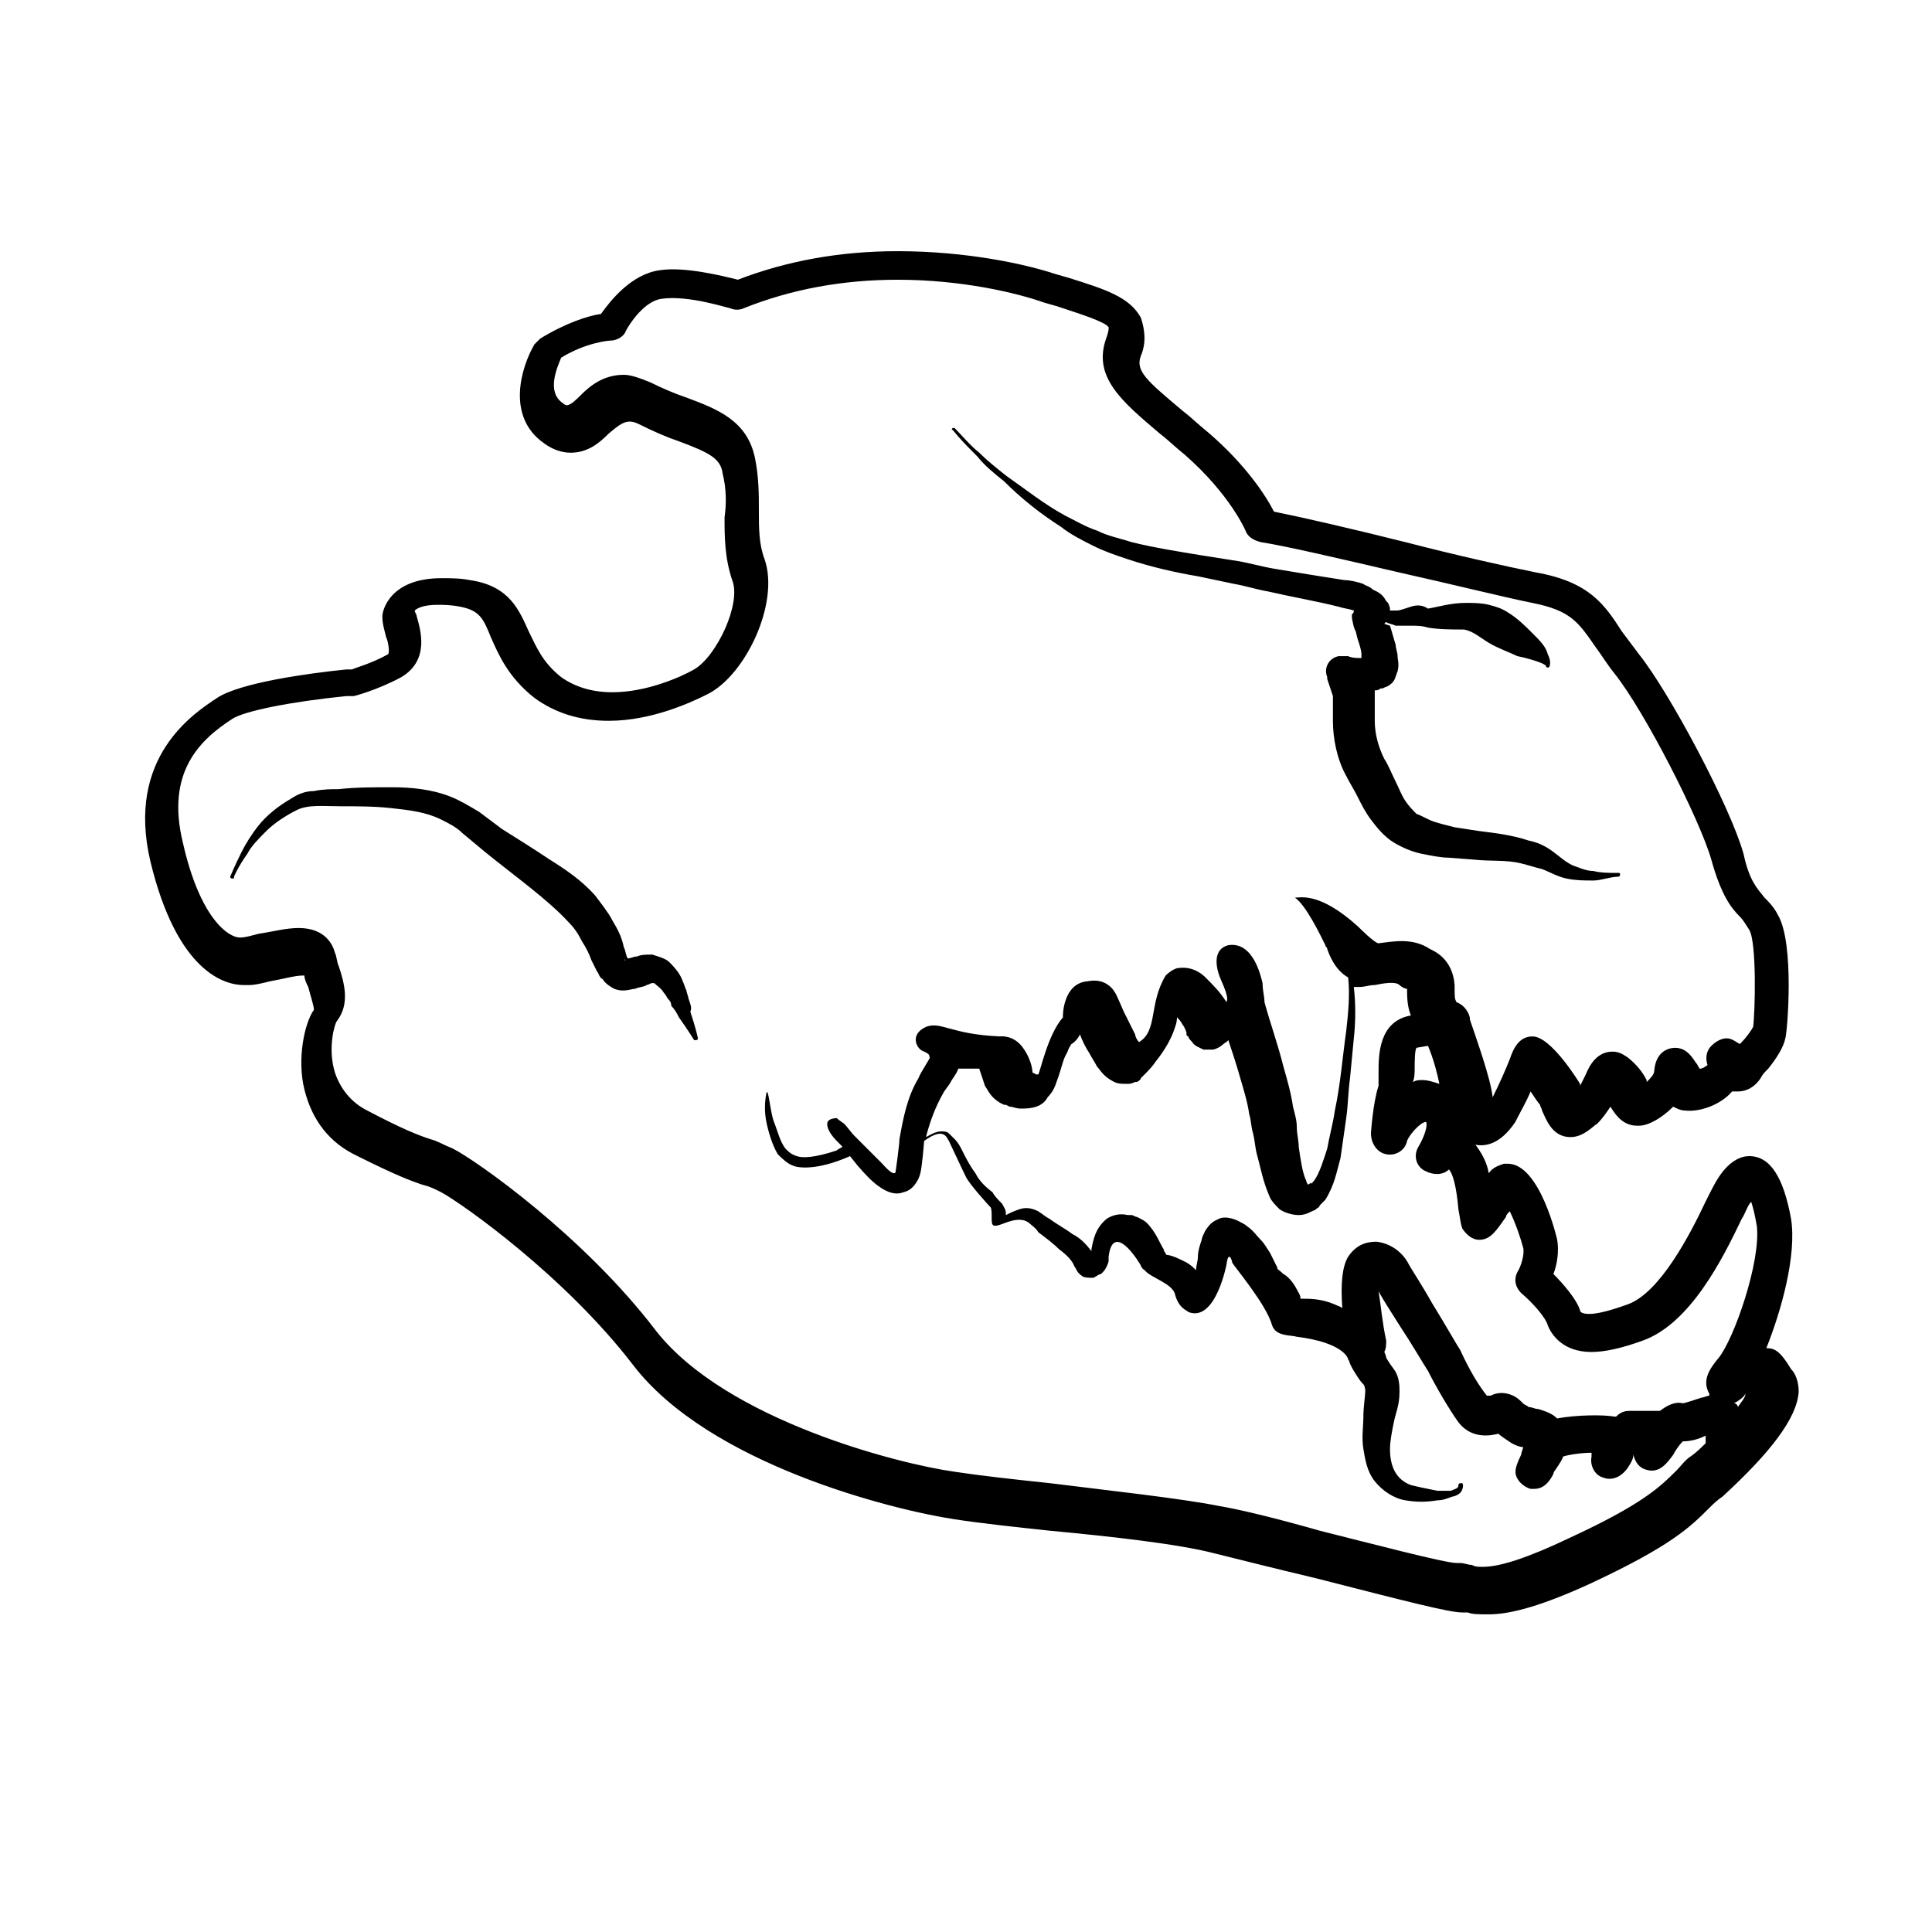 <?xml version="1.0" encoding="UTF-8"?>
<!-- Uploaded to: ICON Repo, www.svgrepo.com, Generator: ICON Repo Mixer Tools -->
<svg fill="#000000" width="800px" height="800px" version="1.1" viewBox="144 144 512 512" xmlns="http://www.w3.org/2000/svg">
 <path d="m612.1 501.27c4.031-10.078 8.062-24.688 6.551-34.258-2.016-11.086-5.543-16.629-11.086-16.629-2.016 0-5.039 1.008-8.062 5.543-1.008 1.512-2.016 3.527-3.527 6.551-4.031 8.566-12.09 24.184-20.656 27.207-5.543 2.016-8.566 2.519-10.078 2.519-2.016 0-2.519-0.504-2.519-1.008-1.008-3.023-4.535-7.055-7.055-9.574 1.008-2.519 1.512-6.047 1.008-9.07 0 0-4.535-20.152-13.098-20.152h-1.008c-1.512 0.504-3.023 1.008-4.031 2.519-0.504-3.023-2.016-5.543-3.527-7.559 2.519 0.504 6.551 0 10.578-6.047 1.512-3.023 3.023-5.543 4.031-8.062 1.008 1.512 2.016 3.023 2.519 3.527 0 0.504 0.504 1.008 0.504 1.512 1.008 2.016 2.519 7.055 7.559 7.055 3.527 0 6.047-3.023 7.055-3.527 1.512-1.512 2.519-3.023 3.527-4.535 1.512 2.519 3.527 5.039 7.055 5.039h0.504c2.519 0 6.047-2.016 9.07-5.039 1.008 0.504 2.016 1.008 3.023 1.008 4.031 0.504 9.574-1.512 12.594-5.039h1.512c1.512 0 4.031-0.504 6.047-3.527 0.504-1.008 1.008-1.512 2.016-2.519 2.016-2.519 4.031-5.543 4.535-8.062 0.504-1.512 2.519-25.191-2.016-32.746-1.008-2.016-2.519-3.527-3.527-4.535-2.016-2.519-4.031-4.535-5.543-11.586-3.527-12.594-19.648-42.824-27.711-52.898-1.512-2.016-3.023-4.031-4.535-6.047-4.535-7.055-8.566-13.098-22.672-15.617-7.559-1.512-21.16-4.535-34.762-8.062-14.105-3.527-27.207-6.551-34.762-8.062-2.016-4.031-7.559-12.594-17.633-21.16-2.519-2.016-4.535-4.031-6.551-5.543-9.574-8.062-12.594-10.578-11.082-14.609 1.512-3.527 1.008-7.055 0-10.078-3.023-5.543-9.574-7.559-19.145-10.578l-3.527-1.008c-7.559-2.519-23.176-6.047-41.816-6.047-15.113 0-29.223 2.519-42.32 7.559-4.031-1.008-14.105-3.527-20.656-2.519-7.559 1.008-13.098 8.062-15.617 11.586-3.527 0.504-9.574 2.519-16.121 6.551-0.504 0.504-1.008 1.008-1.512 1.512-3.527 6.047-7.559 19.145 2.519 26.199 2.016 1.512 4.535 2.519 7.055 2.519 4.535 0 7.559-2.519 10.078-5.039 3.527-3.023 5.039-4.031 8.062-2.519 4.031 2.016 7.559 3.527 10.578 4.535 8.062 3.023 11.082 4.535 11.586 8.566 1.008 4.031 1.008 8.062 0.504 11.586 0 5.039 0 10.578 2.016 16.625 2.519 6.047-4.031 20.152-10.078 23.68-3.527 2.016-12.594 6.047-21.664 6.047-5.543 0-10.078-1.512-13.602-4.031-5.039-4.031-6.551-8.062-8.566-12.09-2.519-5.543-5.039-12.09-15.617-13.602-2.519-0.504-5.039-0.504-7.559-0.504-13.602 0-15.617 8.566-15.617 10.078 0 2.016 0.504 3.527 1.008 5.543 0.504 1.008 1.008 4.031 0.504 4.535-4.535 2.519-8.566 3.527-9.574 4.031h-1.512c-10.078 1.008-28.215 3.527-34.258 7.559-6.047 4.031-24.184 15.617-17.633 43.328 7.055 29.223 19.648 32.746 24.688 32.746h1.512c1.512 0 3.527-0.504 5.543-1.008 3.023-0.504 6.551-1.512 8.566-1.512h0.504c0 1.008 0.504 2.016 1.008 3.023 0.504 2.016 1.512 5.039 1.512 6.047-2.519 3.527-4.535 13.098-2.519 21.16s6.551 14.105 14.105 17.633c10.078 5.039 14.105 6.551 17.129 7.559 2.016 0.504 3.023 1.008 5.039 2.016 5.543 3.023 32.746 22.168 50.883 45.848 20.152 26.199 68.52 38.289 85.145 40.809 6.551 1.008 15.617 2.016 25.191 3.023 16.121 1.512 34.258 3.527 43.832 6.047 6.047 1.512 16.121 4.031 26.703 6.551 23.68 6.047 35.266 9.07 38.793 9.07h0.504 1.008c1.008 0.504 3.023 0.504 5.543 0.504 6.047 0 14.609-2.519 26.703-8.062 21.664-10.078 26.703-15.113 31.738-20.152 1.008-1.008 2.016-2.016 3.527-3.023 12.594-11.586 19.648-20.656 20.152-27.711 0-3.023-1.008-5.039-2.016-6.047-3.027-5.043-4.539-5.547-6.555-5.547zm-222.68-85.145c-4.535 2.016-2.519 6.047-0.504 6.551 2.016 1.008 1.008 1.008 1.512 1.512 0 0.504-2.519 4.031-3.023 5.543-3.023 5.039-4.031 10.578-5.039 16.121 0 1.512-1.008 8.566-1.008 8.566s0 2.016-3.527-2.016c-1.008-1.008-2.016-2.016-3.023-3.023l-4.535-4.535c-0.504-0.504-2.016-2.519-2.519-3.023 0 0-1.512-1.008-2.016-1.512 0 0-2.519 0-2.519 1.512 0 2.016 2.016 4.031 3.023 5.039l1.008 1.008c-0.504 0.504-1.008 0.504-1.512 1.008-6.047 2.016-9.07 2.016-10.578 1.512-1.512-0.504-2.016-1.008-3.023-2.016-1.512-2.016-2.016-4.535-3.023-7.055s-1.512-9.574-2.016-7.559c-0.504 2.519-0.504 5.039 0 7.559s1.512 6.047 3.023 8.566c1.008 1.008 2.519 2.519 4.031 3.023 1.008 0.504 6.047 1.512 15.113-2.519l2.016 2.519c1.008 1.008 7.055 9.07 12.09 7.055 2.519-0.504 4.031-3.023 4.535-5.039s1.008-8.566 1.008-8.566c5.543-4.031 6.047-0.504 6.551 0 0.504 1.008 3.527 7.559 4.535 9.574 1.008 2.016 6.047 7.559 6.551 8.062 0.504 1.008 0 4.031 0.504 4.535 1.008 1.512 6.047-3.023 9.574-0.504 0.504 0.504 2.016 1.512 2.519 2.519 2.016 1.512 4.031 3.023 5.543 4.535 2.016 1.512 3.527 3.023 4.031 4.535 0.504 0.504 0.504 1.512 2.016 2.519 0.504 0.504 2.016 0.504 3.023 0.504 1.008-0.504 1.512-1.008 2.016-1.008 1.008-1.008 1.008-1.008 1.512-2.016 0 0 0.504-1.008 0.504-1.512v-1.008c1.008-8.566 6.551-1.008 8.062 1.512 0.504 0.504 0.504 1.512 1.512 2.016 1.512 2.016 7.559 3.527 8.062 6.551 1.008 3.527 3.023 4.031 3.527 4.535 6.551 2.519 9.574-10.078 10.078-12.594 0.504-4.031 1.512-1.008 1.512-0.504 0.504 1.008 9.07 11.082 10.578 16.625 1.008 3.023 5.039 2.519 6.551 3.023 12.09 1.512 13.602 5.543 13.602 6.047 0.504 0.504 0 0.504 1.512 3.023 3.023 5.039 2.519 2.519 3.023 5.039 0 1.512-0.504 4.535-0.504 7.055s-0.504 5.543 0 8.566c0.504 3.023 1.008 6.047 3.023 8.566s5.039 4.535 8.062 5.039 5.543 0.504 8.566 0c1.512 0 2.519-0.504 4.031-1.008 0.504 0 1.512-0.504 2.016-1.008 0.504-0.504 1.008-2.016 0.504-2.519h-0.504c-0.504 0-0.504 0.504-0.504 0.504 0 1.008-1.008 1.008-2.016 1.512h-3.527c-2.519-0.504-5.039-1.008-7.055-1.512-4.031-1.512-5.543-5.039-5.543-9.574 0-2.016 0.504-4.535 1.008-7.055 0.504-2.519 1.512-4.535 1.512-8.062 0-1.512 0-4.031-1.512-6.047-1.512-2.016-2.016-3.023-2.016-3.023s0-0.504-0.504-1.512c0.504-1.008 0.504-2.016 0.504-3.023-1.008-4.535-1.512-10.078-2.016-13.098 1.008 2.016 3.023 5.039 5.543 9.07 3.023 4.535 6.551 10.578 7.559 12.09 2.016 4.031 5.543 10.078 8.062 13.602 3.527 4.535 8.566 3.527 10.578 3.023 0.504 0.504 2.016 1.512 3.527 2.519 1.008 0.504 2.016 1.008 3.023 1.008 0 0.504-0.504 1.512-0.504 2.016-1.008 2.016-1.512 3.527-1.512 4.535 0 2.016 2.016 4.031 4.031 4.535h1.008c3.023 0 4.535-3.023 5.039-4.031 0-0.504 0.504-1.008 0.504-1.008 1.008-1.512 2.016-3.023 2.016-3.527 1.512-0.504 5.039-1.008 7.559-1.008v1.008c-0.504 2.519 1.008 5.039 3.023 5.543 1.008 0.504 4.031 1.008 6.551-2.519 1.008-1.512 1.512-2.519 1.512-3.527 0.504 2.016 1.512 3.527 3.527 4.031 3.527 1.008 5.543-2.016 7.055-4.031 0.504-1.008 1.512-2.519 2.519-3.527 2.016 0 4.031-0.504 6.047-1.512v1.008 1.008c-1.008 1.008-2.519 2.519-4.031 3.527-1.512 1.008-2.519 2.519-3.527 3.527-4.535 4.535-9.07 9.07-28.719 18.137-10.578 5.039-18.137 7.559-22.672 7.559-1.512 0-2.016 0-3.023-0.504-1.008 0-2.016-0.504-3.023-0.504h-1.008c-3.023 0-22.168-5.039-36.273-8.566-10.578-3.023-20.656-5.543-26.703-6.551-10.078-2.016-28.719-4.031-44.84-6.047-9.574-1.008-18.641-2.016-25.191-3.023-14.609-2.016-60.457-13.602-79.098-37.281-19.145-25.191-47.863-45.344-53.906-48.367-2.519-1.008-4.031-2.016-6.047-2.519-3.023-1.008-7.055-2.519-16.625-7.559-4.031-2.016-7.055-5.543-8.566-10.078-2.016-6.551 0-13.098 0.504-13.602 3.527-4.535 2.016-10.078 0.504-14.609-0.504-1.008-0.504-2.519-1.008-3.527-0.504-2.016-2.519-6.551-9.574-6.551-3.527 0-7.055 1.008-10.578 1.512-2.016 0.504-3.527 1.008-5.039 1.008-3.023 0-10.578-5.039-15.113-25.191-4.535-18.641 4.535-27.207 13.098-32.746 3.023-2.016 15.113-4.535 30.23-6.047h1.512 0.504s6.047-1.512 12.594-5.039c7.559-4.535 5.039-12.594 4.031-16.121 0-0.504-0.504-1.008-0.504-1.512 0.504-0.504 2.016-1.512 6.047-1.512 1.512 0 3.527 0 6.047 0.504 5.039 1.008 6.047 3.023 8.062 8.062 2.016 4.535 4.535 10.578 11.586 16.121 5.543 4.031 12.09 6.047 19.648 6.047 11.586 0 22.168-5.039 26.199-7.055 10.078-5.039 19.145-24.184 15.113-35.77-1.512-4.031-1.512-8.062-1.512-13.098 0-4.031 0-8.566-1.008-13.602-2.016-10.078-10.078-13.098-18.137-16.121-3.023-1.008-6.551-2.519-9.574-4.031-2.519-1.008-5.039-2.016-7.055-2.016-5.543 0-9.07 3.023-11.586 5.543-1.008 1.008-2.519 2.519-3.527 2.519 0 0-0.504 0-1.008-0.504-4.535-3.023-1.512-9.574-0.504-12.09 6.551-4.031 12.594-4.535 13.098-4.535 1.512 0 3.527-1.008 4.031-2.519 1.008-2.016 5.039-8.062 9.574-8.566 7.055-1.008 17.633 2.519 18.137 2.519 1.008 0.504 2.519 0.504 3.527 0 12.594-5.039 26.199-7.559 40.809-7.559 17.129 0 31.738 3.527 38.793 6.047l3.527 1.008c6.047 2.016 12.594 4.031 13.602 5.543 0 0.504 0 1.008-0.504 2.519-4.031 10.578 4.031 17.129 14.105 25.695 2.016 1.512 4.031 3.527 6.551 5.543 12.09 10.578 16.121 20.152 16.121 20.152 0.504 1.512 2.016 2.519 4.031 3.023 6.551 1.008 21.664 4.535 36.777 8.062 13.602 3.023 27.711 6.551 35.266 8.062 10.078 2.016 12.09 5.039 16.625 11.586 1.512 2.016 3.023 4.535 5.039 7.055 8.062 10.078 22.672 38.793 25.695 49.375 2.519 9.07 5.039 12.594 7.559 15.113 1.008 1.008 1.512 2.016 2.519 3.527 2.016 3.527 1.512 22.168 1.008 25.695-0.504 1.008-2.016 3.023-3.023 4.031l-0.504 0.504c-1.008-0.504-2.016-1.512-3.527-1.512-1.512 0-3.023 1.008-4.031 2.016-1.512 1.512-1.512 3.527-1.008 5.039-0.504 0.504-1.512 1.008-2.016 1.008-0.504-0.504-0.504-1.008-1.008-1.512-1.008-1.512-2.519-4.031-5.543-4.031-0.504 0-5.039 0-5.543 6.047 0 1.008-1.008 2.016-2.016 3.023v-0.504c-1.008-2.016-2.519-4.031-5.039-6.047-1.512-1.008-2.519-1.512-4.031-1.512-4.031 0-6.047 3.527-7.055 6.047-0.504 1.008-1.008 2.016-1.512 3.023v-0.504s-7.559-12.594-12.594-12.594c-3.527 0-5.039 3.023-6.047 6.047-1.008 2.519-2.519 6.047-4.535 10.078-0.504-5.039-4.535-16.121-6.047-20.656v-0.504c-0.504-2.016-2.016-3.527-3.527-4.031-0.504-1.008-0.504-1.008-0.504-4.535-0.504-7.055-5.543-9.07-6.551-9.574-4.535-3.023-9.574-2.016-13.602-1.512-1.008 0-5.039-4.031-5.543-4.535-10.078-9.07-15.113-7.559-16.625-7.559 3.023 2.016 7.055 10.578 8.062 12.594 0 0.504 0.504 0.504 0.504 1.008 0.504 1.512 2.016 5.543 5.543 7.559 0.504 4.535 0 9.574-0.504 14.105-1.008 7.055-1.512 14.105-3.023 21.16-0.504 3.527-1.512 7.055-2.016 10.078-1.008 3.023-2.016 6.551-3.527 8.566l-0.504 0.504c0.504 0-0.504 0.504 0 0-0.504 0-1.008 0.504-1.008 0.504s-0.504-0.504-0.504-1.008c-1.008-2.016-1.512-5.543-2.016-9.07 0-1.512-0.504-3.527-0.504-5.039 0-2.016-0.504-3.527-1.008-5.543-0.504-3.527-1.512-7.055-2.519-10.578-1.512-6.047-3.527-11.586-5.039-17.129 0-1.512-0.504-3.023-0.504-5.039-0.504-2.016-2.519-11.082-9.07-10.078-4.031 1.008-3.527 5.543-2.016 9.07 2.519 5.543 1.512 5.543 1.512 6.047-1.512-2.519-3.527-4.535-5.543-6.551-0.504-0.504-3.023-3.023-7.055-2.519-1.008 0-2.519 1.008-3.527 2.016-4.535 7.559-2.016 14.609-7.055 17.633-0.504-0.504-1.008-1.512-1.008-2.016-1.008-2.016-2.016-4.031-3.023-6.047 0 0-1.512-3.527-2.016-4.535-0.504-1.008-2.519-4.535-7.559-3.527-6.551 0.504-6.551 9.07-6.551 9.07v0.504c-4.031 4.535-6.047 14.609-6.551 15.113h-0.504l-1.008-0.504s0-3.023-2.519-6.551c-2.519-3.527-6.047-3.023-6.047-3.023-13.09-0.52-15.609-4.047-19.641-2.535zm129.48 11.082c0-1.512 0-5.039 0.504-5.543l3.023-0.504c1.512 3.527 2.519 7.559 3.023 10.078-1.512-0.504-3.023-1.008-4.535-1.008-1.008 0-1.512 0-2.519 0.504 0.504-1.008 0.504-2.519 0.504-3.527zm-61.969-18.641m-43.832 20.152v0zm-22.168-5.543c-0.504 0-0.504 0 0 0-0.504 0-0.504 0 0 0zm-26.199 21.16c-0.504 0-0.504 0 0 0zm98.246 40.305v0zm7.555-10.578m18.641 14.609s0.504 0 0 0zm108.82 21.664c0-1.008 0.504-2.016 1.008-2.519-0.504 0.504-1.008 1.512-1.008 2.519zm6.551 6.551c0-0.504-0.504-1.008-1.008-1.008 1.008-0.504 2.519-1.512 3.023-2.519-0.004 1.008-1.008 2.016-2.016 3.527zm-5.039-13.098c-2.519 3.023-4.535 6.047-2.519 9.574v0.504c-0.504 0-1.512 0.504-2.016 0.504-1.512 0.504-4.535 1.512-5.039 1.512-2.016-0.504-4.031 0.504-6.047 2.016h-0.504-7.559c-1.512 0-2.519 0.504-3.527 1.512h-0.504c-2.519-0.504-10.078-0.504-15.113 0.504-1.512-1.512-3.527-2.016-5.039-2.519-1.008 0-1.512-0.504-2.519-0.504-0.504-0.504-1.008-0.504-1.512-1.008-1.008-1.008-2.016-2.016-4.031-2.519s-3.527 0-4.535 0.504h-1.008c-2.016-2.519-4.535-6.551-7.055-12.09-1.008-1.512-3.527-6.047-7.559-12.594-2.519-4.535-5.543-9.07-6.047-10.078-1.512-3.023-4.535-5.543-8.566-6.047-3.023 0-5.543 1.008-7.559 4.031-1.512 2.519-2.016 7.055-1.512 13.602-0.504-0.504-1.008-0.504-2.016-1.008-3.527-1.512-6.551-1.512-8.566-1.512h-0.504c0-1.008-0.504-1.512-1.008-2.519-1.008-2.016-2.519-3.527-3.527-4.031-1.008-1.008-2.016-1.512-1.512-1.512v0.504-0.504l-0.504-1.008-1.492-3.023c-1.008-1.512-1.512-2.519-2.519-3.527-1.008-1.008-2.016-2.519-3.527-3.527-0.504-0.504-1.512-1.008-2.519-1.512 0 0-3.023-1.512-5.039-0.504-2.519 1.008-3.023 2.519-3.527 3.023-0.504 1.008-1.008 2.016-1.008 2.519-0.504 1.512-1.008 3.023-1.008 4.535 0 1.008-0.504 2.519-0.504 3.527l-0.504-0.504c-1.512-1.512-3.023-2.016-4.031-2.519-1.008-0.504-2.519-1.008-3.023-1.008 0 0-0.504 0-0.504-0.504 0 0-0.504-0.504-0.504-1.008-1.008-1.512-2.016-4.535-4.535-7.055-0.504-0.504-1.512-1.008-2.519-1.512-0.504 0-1.008-0.504-1.512-0.504h-1.008c-2.016-0.504-4.031 0-5.543 1.008-3.023 2.519-3.527 5.543-4.031 8.062v0.504c-1.512-2.016-3.023-3.527-5.039-4.535-2.016-1.512-4.031-2.519-6.047-4.031-1.008-0.504-1.512-1.008-3.023-2.016-2.016-1.008-3.527-1.008-5.039-0.504s-2.519 1.008-3.527 1.512v-0.504c0-1.008-0.504-1.512-1.008-2.519-1.008-1.008-2.016-2.016-2.519-3.023-2.016-1.512-3.527-3.023-4.535-5.039-1.512-2.016-2.519-4.031-3.527-6.047-0.504-1.008-1.008-2.016-2.016-3.023-0.504-0.504-1.008-1.008-1.512-1.512-0.504-0.504-1.512-0.504-2.016-0.504-1.512 0-3.023 1.008-4.031 1.512 1.008-4.031 2.519-8.062 4.535-11.586 0.504-1.008 1.512-2.016 2.016-3.023 0.504-1.008 1.512-2.016 2.016-3.527h0.504 4.535 0.504c0.504 1.512 1.008 3.023 1.512 4.535 1.008 1.512 1.512 3.023 4.031 4.535l1.008 0.504h0.504l1.008 0.504c1.008 0 1.512 0.504 3.023 0.504 1.008 0 2.519 0 4.031-0.504 1.512-0.504 2.519-1.512 3.023-2.519 1.512-1.512 2.016-3.023 2.519-4.535 1.008-2.519 1.512-5.543 2.519-7.055 0.504-1.008 0.504-1.512 1.008-2.016 0-0.504 0.504-0.504 1.008-1.008 0.504-0.504 1.008-1.008 1.512-2.016 0.504 1.512 1.512 3.527 2.519 5.039 0.504 1.008 1.512 2.519 2.016 3.527 1.008 1.008 1.512 2.519 4.535 4.031 1.008 0.504 2.016 0.504 3.527 0.504 0.504 0 1.008 0 2.016-0.504h0.504s1.008-0.504 1.008-1.008l1.008-1.008c1.008-1.008 2.016-2.016 3.023-3.527 2.016-2.519 3.527-5.039 4.535-7.559 0.504-1.512 1.008-2.519 1.008-4.031 0.504 0.504 1.008 1.008 1.512 2.016 0.504 0.504 1.008 2.016 1.008 2.016v0.504s0 0.504 0.504 0.504c0 0.504 0.504 1.008 1.008 1.512 0.504 1.008 2.016 1.512 3.023 2.016h2.519c2.016-0.504 2.519-1.512 3.527-2.016l0.504-0.504c1.008 3.023 2.016 6.047 3.023 9.574s2.016 6.551 2.519 10.078c0.504 1.512 0.504 3.527 1.008 5.039 0.504 2.016 0.504 3.527 1.008 5.543 1.008 3.527 1.512 7.055 3.527 11.586 0.504 1.008 1.512 2.016 2.519 3.023 1.512 1.008 3.527 1.512 5.039 1.512s2.519-0.504 3.527-1.008c1.008-0.504 0.504 0 1.008-0.504s1.008-0.504 1.008-1.008l1.512-1.512c2.519-4.031 3.023-7.559 4.031-11.082 0.504-3.527 1.008-7.055 1.512-10.578 0.504-3.527 0.504-7.055 1.008-10.578l1.008-10.578c0.504-4.535 0.504-9.07 0-13.602h1.512c1.512 0 2.519-0.504 4.031-0.504 2.519-0.504 5.543-1.008 6.551 0 0.504 0.504 1.512 1.008 2.016 1.008 0 2.016 0 4.535 1.008 7.055-8.566 1.512-8.566 10.578-8.566 15.113v3.527c-1.512 4.535-2.016 12.594-2.016 12.594 0 2.519 1.512 5.039 4.031 5.543 2.519 0.504 5.039-1.008 5.543-3.527 0.504-1.512 3.527-5.039 5.039-5.039 0.504 1.008-0.504 4.031-2.016 6.551-1.512 2.519-0.504 5.543 2.016 6.551 2.016 1.008 4.535 1.008 6.047-0.504 1.008 1.008 2.016 4.535 2.519 10.578 0.504 2.519 0.504 3.527 1.008 5.039 1.008 1.512 2.519 3.023 4.535 3.023 3.023 0 4.535-2.519 7.055-6.047 0-0.504 0.504-1.008 1.008-1.512 1.512 3.023 3.023 7.559 3.527 9.574 0.504 1.512-0.504 5.039-1.512 6.551-1.008 2.016-0.504 4.031 1.008 5.543 3.023 2.519 6.551 6.551 7.055 8.566 1.008 2.519 4.031 7.055 11.586 7.055 3.527 0 8.062-1.008 13.602-3.023 12.594-4.535 21.16-21.664 26.199-32.242 1.008-1.512 1.512-3.527 2.519-4.535 0.504 1.512 1.008 3.527 1.512 6.551 0.992 9.559-6.059 29.711-10.09 34.75zm-196.49-238.81c2.016 2.519 4.535 4.535 7.055 6.551 4.535 4.535 9.574 8.566 15.113 12.09 2.519 2.016 5.543 3.527 8.566 5.039 3.023 1.512 6.047 2.519 9.07 3.527 6.047 2.016 12.594 3.527 18.641 4.535l9.574 2.016c3.023 0.504 6.047 1.512 9.07 2.016 6.551 1.512 12.594 2.519 18.641 4.031 1.512 0.504 2.519 0.504 4.031 1.008 0 0.504 0 0.504-0.504 1.008v1.008c0.504 2.519 0.504 2.519 1.008 3.527l0.504 2.016c0.504 1.512 1.008 3.023 1.008 4.031v1.008c-1.008 0-2.519 0-3.527-0.504h-2.519c-2.519 0.504-4.031 3.023-3.023 5.543v0.504l1.512 4.535v0.504 0 6.047c0 4.535 1.008 10.078 3.527 14.609 1.008 2.016 2.016 3.527 3.023 5.543 1.008 2.016 2.016 4.031 3.527 6.047 1.512 2.016 3.527 4.535 6.047 6.047s5.039 2.519 7.559 3.023 5.039 1.008 7.055 1.008l6.551 0.504c4.535 0.504 8.566 0 12.594 1.008 2.016 0.504 3.527 1.008 5.543 1.512 1.512 0.504 4.031 2.016 6.551 2.519 2.519 0.504 4.535 0.504 7.055 0.504 2.016 0 4.535-1.008 6.551-1.008 0 0 0.504 0 0.504-0.504s0-0.504-0.504-0.504c-2.519 0-4.535 0-6.551-0.504-2.016 0-4.031-1.008-5.543-1.512-2.016-1.008-3.023-2.016-5.039-3.527s-4.031-2.519-6.551-3.023c-4.535-1.512-9.07-2.016-13.098-2.519l-6.551-1.008c-2.016-0.504-4.031-1.008-5.543-1.512-1.512-0.504-3.023-1.512-4.535-2.016-1.008-1.008-2.016-2.016-3.023-3.527-1.008-1.512-1.512-3.023-2.519-5.039-1.008-2.016-2.016-4.535-3.023-6.047-1.512-3.023-2.519-6.551-2.519-10.078v-7.055-1.008c0.504 0 1.008 0 1.512-0.504h0.504c1.008-0.504 1.512-0.504 2.016-1.008 1.512-1.008 1.512-2.519 2.016-3.527 0.504-2.016 0-3.023 0-4.031 0-1.008-0.504-2.016-0.504-3.023-0.504-1.512-1.008-3.527-1.512-5.039l-1.52-0.504 0.504-0.504c0.504 0.504 1.512 0.504 2.519 1.008h4.031c1.512 0 3.023 0 4.535 0.504 3.023 0.504 6.551 0.504 9.574 0.504 2.519 0.504 4.031 2.016 6.551 3.527 2.519 1.512 5.543 2.519 7.559 3.527 2.519 0.504 4.031 1.008 5.543 1.512 1.512 0.504 2.016 1.008 2.016 1.008 0 0.504 0.504 0.504 0.504 0.504 0.504 0 0.504-0.504 0.504-0.504s0.504-1.008-0.504-3.023c-0.504-2.016-2.016-3.527-4.031-5.543s-4.031-4.031-6.551-5.543c-1.512-1.008-3.023-1.512-5.039-2.016-2.016-0.504-4.535-0.504-6.047-0.504-4.031 0-7.055 1.008-10.078 1.512-1.512-1.008-3.023-1.008-4.535-0.504s-3.023 1.008-3.527 1.008h-2.016v-0.504c0-0.504-0.504-1.512-0.504-1.512l-0.504-0.504c-1.008-2.016-2.519-2.519-3.527-3.023-1.008-1.004-2.016-1.004-2.519-1.508-1.512-0.504-3.527-1.008-5.039-1.008-6.551-1.008-12.594-2.016-18.641-3.023-3.023-0.504-6.551-1.512-9.574-2.016l-9.574-1.512c-6.047-1.008-12.594-2.016-18.641-3.527-3.023-1.008-6.047-1.512-9.07-3.023-3.023-1.008-5.543-2.519-8.566-4.031-5.543-3.023-10.578-7.055-15.617-10.578-2.519-2.016-5.039-4.031-7.055-6.047-2.519-2.016-4.535-4.535-6.551-6.551h-0.504s-0.504 0.504 0 0.504c2.027 2.519 4.043 4.535 6.559 7.055zm101.77 41.816v0zm-178.35 101.77c0-0.504-0.504-1.512-0.504-2.016-0.504-1.008-0.504-1.512-1.008-2.519-0.504-1.512-1.512-3.023-3.527-5.039-1.008-1.008-3.023-1.512-4.535-2.016-1.512 0-3.023 0-4.031 0.504-1.008 0-1.512 0.504-2.519 0.504-0.504-1.008-0.504-2.016-1.008-3.023-0.504-2.519-1.512-4.535-3.023-7.055-1.008-2.016-3.023-4.535-4.535-6.551-3.527-4.031-8.062-7.055-12.09-9.574-4.535-3.023-8.566-5.543-12.594-8.062l-6.047-4.535c-2.519-1.512-5.039-3.023-7.559-4.031-5.039-2.016-10.578-2.519-15.617-2.519s-9.574 0-14.105 0.504c-2.016 0-4.031 0-6.551 0.504-2.519 0-4.535 1.008-6.047 2.016-3.527 2.016-6.551 4.535-8.566 7.055s-3.527 5.039-4.535 7.055c-2.016 4.031-3.023 6.551-3.023 6.551s0 0.504 0.504 0.504c0.504 0 0.504 0 0.504-0.504 0 0 1.008-2.519 3.527-6.047 1.008-2.016 3.023-4.031 5.039-6.047s5.039-4.031 8.062-5.543c3.023-1.512 7.055-1.008 11.586-1.008 4.535 0 9.07 0 13.602 0.504 4.535 0.504 9.07 1.008 13.098 3.023 2.016 1.008 4.031 2.016 5.543 3.527l6.047 5.039c8.062 6.551 16.625 12.594 22.168 18.641 1.512 1.512 2.519 3.023 3.527 5.039 1.008 1.512 2.016 3.527 2.519 5.039 0.504 1.008 1.008 2.016 1.512 3.023 0.504 0.504 0.504 1.512 1.512 2.016 0.504 1.008 2.016 2.016 3.023 2.519 2.519 1.008 4.535 0 5.543 0 1.008-0.504 2.519-0.504 3.023-1.008 0.504 0 1.008-0.504 1.512-0.504h0.504c0.504 0.504 2.016 1.512 2.519 2.519 0.504 0.504 1.008 1.512 1.008 1.512 0.504 0.504 1.008 1.008 1.008 2.016 1.008 1.008 1.512 2.016 2.016 3.023 2.519 3.527 4.031 6.047 4.031 6.047h0.504c0.504 0 0.504-0.504 0.504-0.504s-0.504-2.519-2.016-7.055c0.504-1.004 0-2.012-0.504-3.523zm-16.625-10.074c-0.504 0-0.504-0.504 0 0z"/>
</svg>